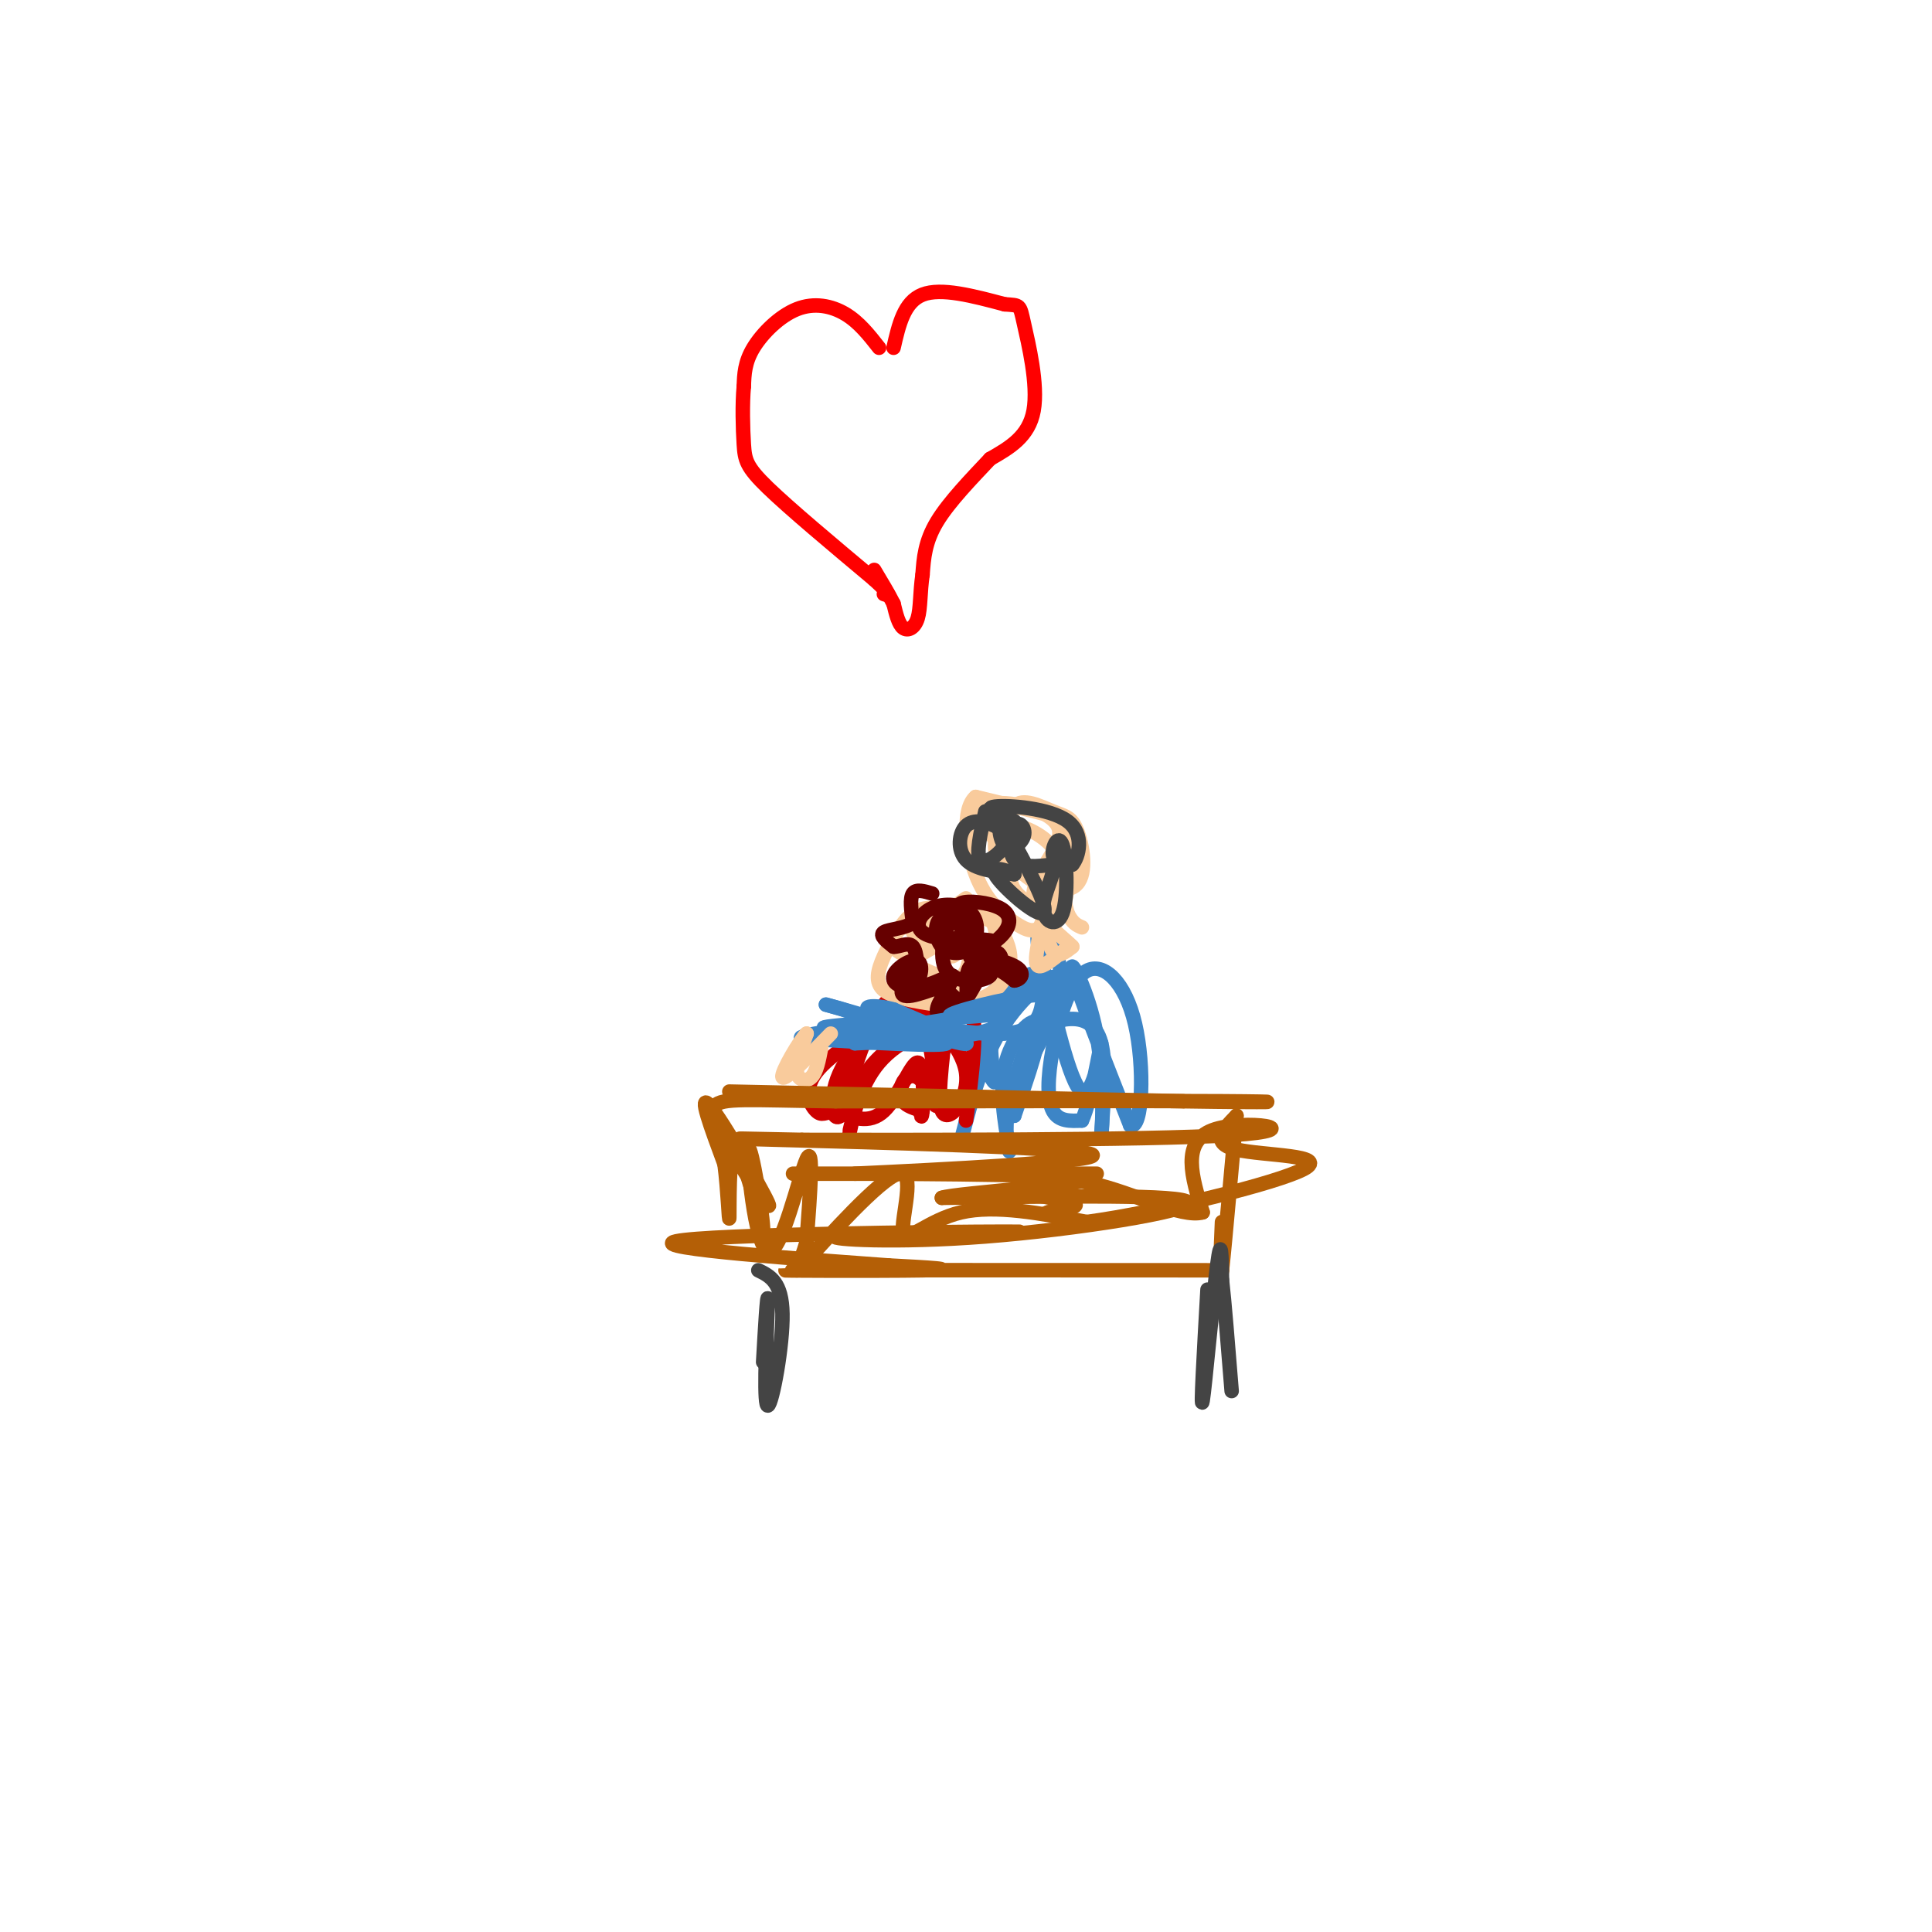 <svg viewBox='0 0 400 400' version='1.1' xmlns='http://www.w3.org/2000/svg' xmlns:xlink='http://www.w3.org/1999/xlink'><g fill='none' stroke='rgb(61,133,198)' stroke-width='3' stroke-linecap='round' stroke-linejoin='round'><path d='M199,236c2.222,-8.578 4.444,-17.156 9,-24c4.556,-6.844 11.444,-11.956 12,-9c0.556,2.956 -5.222,13.978 -11,25'/><path d='M209,228c-1.514,6.959 0.203,11.855 0,10c-0.203,-1.855 -2.324,-10.461 -1,-17c1.324,-6.539 6.093,-11.011 7,-9c0.907,2.011 -2.046,10.506 -5,19'/><path d='M210,231c-0.754,0.439 -0.140,-7.965 2,-13c2.140,-5.035 5.807,-6.702 9,-7c3.193,-0.298 5.912,0.772 7,5c1.088,4.228 0.544,11.614 0,19'/><path d='M228,235c0.214,-0.655 0.750,-11.792 -1,-21c-1.750,-9.208 -5.786,-16.488 -5,-13c0.786,3.488 6.393,17.744 12,32'/><path d='M234,233c2.581,1.068 3.034,-12.264 1,-21c-2.034,-8.736 -6.556,-12.878 -10,-11c-3.444,1.878 -5.812,9.775 -7,16c-1.188,6.225 -1.197,10.779 0,13c1.197,2.221 3.598,2.111 6,2'/><path d='M224,232c1.964,-4.262 3.875,-15.917 4,-16c0.125,-0.083 -1.536,11.405 -4,10c-2.464,-1.405 -5.732,-15.702 -9,-30'/><path d='M215,196c-0.860,-5.145 1.491,-3.008 3,0c1.509,3.008 2.175,6.887 1,8c-1.175,1.113 -4.193,-0.539 -7,1c-2.807,1.539 -5.404,6.270 -8,11'/><path d='M204,216c-0.622,4.078 1.823,8.774 2,8c0.177,-0.774 -1.914,-7.016 0,-12c1.914,-4.984 7.833,-8.710 9,-10c1.167,-1.290 -2.416,-0.145 -6,1'/><path d='M209,203c-2.150,1.019 -4.525,3.067 -3,3c1.525,-0.067 6.949,-2.249 6,-2c-0.949,0.249 -8.271,2.928 -8,3c0.271,0.072 8.136,-2.464 16,-5'/><path d='M220,202c0.333,-0.333 -6.833,1.333 -14,3'/></g>
<g fill='none' stroke='rgb(204,0,0)' stroke-width='3' stroke-linecap='round' stroke-linejoin='round'><path d='M200,232c1.267,-9.600 2.533,-19.200 1,-24c-1.533,-4.800 -5.867,-4.800 -8,-4c-2.133,0.800 -2.067,2.400 -2,4'/><path d='M191,208c2.057,2.998 8.201,8.494 9,14c0.799,5.506 -3.746,11.021 -5,8c-1.254,-3.021 0.785,-14.577 1,-20c0.215,-5.423 -1.392,-4.711 -3,-4'/><path d='M193,206c-2.289,-1.200 -6.511,-2.200 -10,2c-3.489,4.200 -6.244,13.600 -9,23'/><path d='M174,231c-2.056,1.793 -2.697,-5.224 1,-11c3.697,-5.776 11.733,-10.311 16,-12c4.267,-1.689 4.764,-0.532 2,2c-2.764,2.532 -8.790,6.438 -12,10c-3.210,3.562 -3.605,6.781 -4,10'/><path d='M177,230c-0.989,3.164 -1.461,6.075 -1,4c0.461,-2.075 1.855,-9.136 6,-14c4.145,-4.864 11.041,-7.533 13,-6c1.959,1.533 -1.021,7.266 -4,13'/><path d='M191,227c-0.638,3.456 -0.233,5.596 0,3c0.233,-2.596 0.293,-9.930 -1,-10c-1.293,-0.070 -3.941,7.123 -7,10c-3.059,2.877 -6.530,1.439 -10,0'/><path d='M173,230c-2.238,0.321 -2.833,1.125 -4,0c-1.167,-1.125 -2.905,-4.179 0,-8c2.905,-3.821 10.452,-8.411 18,-13'/><path d='M187,209c-0.881,0.774 -12.083,9.208 -13,9c-0.917,-0.208 8.452,-9.060 13,-12c4.548,-2.940 4.274,0.030 4,3'/><path d='M191,209c1.416,4.997 2.957,15.989 3,19c0.043,3.011 -1.411,-1.959 -3,-4c-1.589,-2.041 -3.311,-1.155 -4,0c-0.689,1.155 -0.344,2.577 0,4'/><path d='M187,228c0.667,1.000 2.333,1.500 4,2'/></g>
<g fill='none' stroke='rgb(249,203,156)' stroke-width='3' stroke-linecap='round' stroke-linejoin='round'><path d='M220,197c-2.083,1.667 -4.167,3.333 -5,3c-0.833,-0.333 -0.417,-2.667 0,-5'/><path d='M215,195c0.155,-2.048 0.542,-4.667 1,-4c0.458,0.667 0.988,4.619 2,6c1.012,1.381 2.506,0.190 4,-1'/><path d='M222,196c-1.761,-1.906 -8.163,-6.171 -8,-11c0.163,-4.829 6.890,-10.223 5,-14c-1.890,-3.777 -12.397,-5.936 -15,-4c-2.603,1.936 2.699,7.968 8,14'/><path d='M212,181c3.681,3.238 8.884,4.332 11,2c2.116,-2.332 1.144,-8.089 0,-11c-1.144,-2.911 -2.462,-2.976 -5,-4c-2.538,-1.024 -6.297,-3.007 -8,-1c-1.703,2.007 -1.352,8.003 -1,14'/><path d='M209,181c0.342,3.255 1.697,4.391 4,6c2.303,1.609 5.556,3.689 7,1c1.444,-2.689 1.081,-10.147 1,-14c-0.081,-3.853 0.120,-4.101 -3,-5c-3.120,-0.899 -9.560,-2.450 -16,-4'/><path d='M202,165c-2.874,2.443 -2.059,10.552 0,16c2.059,5.448 5.362,8.236 8,10c2.638,1.764 4.611,2.504 6,0c1.389,-2.504 2.195,-8.252 3,-14'/><path d='M219,177c-1.911,-3.969 -8.189,-6.892 -11,-6c-2.811,0.892 -2.156,5.600 -1,9c1.156,3.400 2.811,5.492 5,7c2.189,1.508 4.911,2.431 6,1c1.089,-1.431 0.544,-5.215 0,-9'/><path d='M218,179c0.500,0.167 1.750,5.083 3,10'/><path d='M221,189c1.000,2.167 2.000,2.583 3,3'/><path d='M200,186c-3.619,2.500 -7.238,5.000 -9,8c-1.762,3.000 -1.667,6.500 0,9c1.667,2.500 4.905,4.000 7,2c2.095,-2.000 3.048,-7.500 4,-13'/><path d='M202,192c1.026,-2.625 1.591,-2.687 0,-3c-1.591,-0.313 -5.338,-0.877 -8,-1c-2.662,-0.123 -4.239,0.194 -6,2c-1.761,1.806 -3.705,5.102 -5,8c-1.295,2.898 -1.941,5.400 0,7c1.941,1.600 6.471,2.300 11,3'/><path d='M194,208c4.071,-2.571 8.750,-10.500 8,-14c-0.750,-3.500 -6.929,-2.571 -10,-1c-3.071,1.571 -3.036,3.786 -3,6'/><path d='M189,199c1.667,1.990 7.333,3.967 11,4c3.667,0.033 5.333,-1.876 6,-5c0.667,-3.124 0.333,-7.464 -2,-9c-2.333,-1.536 -6.667,-0.268 -11,1'/><path d='M193,190c-2.703,2.483 -3.962,8.191 -2,12c1.962,3.809 7.144,5.718 11,5c3.856,-0.718 6.388,-4.062 7,-7c0.612,-2.938 -0.694,-5.469 -2,-8'/><path d='M207,192c-2.178,-2.089 -6.622,-3.311 -10,-3c-3.378,0.311 -5.689,2.156 -8,4'/><path d='M200,193c-2.833,-0.137 -5.667,-0.274 -6,1c-0.333,1.274 1.833,3.958 3,4c1.167,0.042 1.333,-2.560 0,-3c-1.333,-0.440 -4.167,1.280 -7,3'/><path d='M190,198c-2.202,0.214 -4.208,-0.750 -5,-2c-0.792,-1.250 -0.369,-2.786 2,-4c2.369,-1.214 6.685,-2.107 11,-3'/><path d='M198,189c2.644,0.022 3.756,1.578 2,2c-1.756,0.422 -6.378,-0.289 -11,-1'/></g>
<g fill='none' stroke='rgb(102,0,0)' stroke-width='3' stroke-linecap='round' stroke-linejoin='round'><path d='M193,185c-1.667,-0.500 -3.333,-1.000 -4,0c-0.667,1.000 -0.333,3.500 0,6'/><path d='M189,191c-1.422,1.244 -4.978,1.356 -6,2c-1.022,0.644 0.489,1.822 2,3'/><path d='M185,196c1.156,0.111 3.044,-1.111 4,0c0.956,1.111 0.978,4.556 1,8'/><path d='M190,204c1.800,0.622 5.800,-1.822 7,-2c1.200,-0.178 -0.400,1.911 -2,4'/><path d='M195,206c0.369,1.512 2.292,3.292 4,2c1.708,-1.292 3.202,-5.655 5,-7c1.798,-1.345 3.899,0.327 6,2'/><path d='M210,203c1.549,-0.201 2.421,-1.705 0,-3c-2.421,-1.295 -8.135,-2.383 -9,-2c-0.865,0.383 3.119,2.237 5,2c1.881,-0.237 1.660,-2.564 0,-3c-1.660,-0.436 -4.760,1.018 -5,1c-0.240,-0.018 2.380,-1.509 5,-3'/><path d='M206,195c-1.112,-0.631 -6.392,-0.708 -8,0c-1.608,0.708 0.456,2.201 3,2c2.544,-0.201 5.569,-2.095 7,-4c1.431,-1.905 1.270,-3.821 -1,-5c-2.270,-1.179 -6.649,-1.623 -8,-1c-1.351,0.623 0.324,2.311 2,4'/><path d='M201,191c-0.960,0.056 -4.360,-1.804 -6,-1c-1.640,0.804 -1.520,4.271 0,6c1.520,1.729 4.438,1.720 6,0c1.562,-1.720 1.767,-5.152 0,-7c-1.767,-1.848 -5.504,-2.114 -8,-1c-2.496,1.114 -3.749,3.608 -2,5c1.749,1.392 6.500,1.684 8,1c1.500,-0.684 -0.250,-2.342 -2,-4'/><path d='M197,190c-1.146,1.748 -3.012,8.118 -1,11c2.012,2.882 7.900,2.278 9,1c1.100,-1.278 -2.588,-3.229 -4,-2c-1.412,1.229 -0.546,5.637 -1,7c-0.454,1.363 -2.227,-0.318 -4,-2'/><path d='M196,205c-3.025,-0.914 -8.587,-2.199 -10,-2c-1.413,0.199 1.323,1.882 3,1c1.677,-0.882 2.295,-4.329 1,-5c-1.295,-0.671 -4.502,1.435 -5,3c-0.498,1.565 1.715,2.590 3,2c1.285,-0.590 1.643,-2.795 2,-5'/><path d='M190,199c-0.963,0.997 -4.372,5.989 -3,7c1.372,1.011 7.523,-1.959 9,-2c1.477,-0.041 -1.721,2.845 -2,5c-0.279,2.155 2.360,3.577 5,5'/><path d='M199,214c0.500,0.667 -0.750,-0.167 -2,-1'/></g>
<g fill='none' stroke='rgb(68,68,68)' stroke-width='3' stroke-linecap='round' stroke-linejoin='round'><path d='M204,168c-1.005,4.459 -2.010,8.917 -1,10c1.010,1.083 4.036,-1.210 5,-3c0.964,-1.790 -0.133,-3.078 -2,-4c-1.867,-0.922 -4.503,-1.479 -6,0c-1.497,1.479 -1.856,4.994 0,7c1.856,2.006 5.928,2.503 10,3'/><path d='M210,181c-0.048,-0.226 -5.167,-2.292 -4,0c1.167,2.292 8.619,8.940 10,8c1.381,-0.940 -3.310,-9.470 -8,-18'/><path d='M208,171c-1.506,-1.819 -1.271,2.634 0,4c1.271,1.366 3.578,-0.356 4,-2c0.422,-1.644 -1.040,-3.212 -2,-2c-0.960,1.212 -1.417,5.203 0,7c1.417,1.797 4.709,1.398 8,1'/><path d='M218,179c0.554,1.898 -2.062,6.144 -2,9c0.062,2.856 2.800,4.322 4,1c1.200,-3.322 0.862,-11.433 0,-14c-0.862,-2.567 -2.246,0.409 -2,2c0.246,1.591 2.123,1.795 4,2'/><path d='M222,179c1.333,-1.512 2.667,-6.292 -1,-9c-3.667,-2.708 -12.333,-3.345 -15,-3c-2.667,0.345 0.667,1.673 4,3'/></g>
<g fill='none' stroke='rgb(61,133,198)' stroke-width='3' stroke-linecap='round' stroke-linejoin='round'><path d='M210,209c-1.250,1.917 -2.500,3.833 -8,5c-5.500,1.167 -15.250,1.583 -25,2'/><path d='M177,216c-0.369,-0.095 11.208,-1.333 11,-2c-0.208,-0.667 -12.202,-0.762 -16,-1c-3.798,-0.238 0.601,-0.619 5,-1'/><path d='M177,212c6.333,0.778 19.667,3.222 19,4c-0.667,0.778 -15.333,-0.111 -30,-1'/><path d='M166,215c-1.689,-0.644 9.089,-1.756 12,-3c2.911,-1.244 -2.044,-2.622 -7,-4'/><path d='M171,208c5.756,1.467 23.644,7.133 28,8c4.356,0.867 -4.822,-3.067 -14,-7'/><path d='M185,209c-4.298,-1.190 -8.042,-0.667 -3,1c5.042,1.667 18.869,4.476 26,4c7.131,-0.476 7.565,-4.238 8,-8'/><path d='M216,206c-3.631,-0.333 -16.708,2.833 -19,4c-2.292,1.167 6.202,0.333 9,0c2.798,-0.333 -0.101,-0.167 -3,0'/><path d='M203,210c-7.711,1.156 -25.489,4.044 -28,5c-2.511,0.956 10.244,-0.022 23,-1'/><path d='M198,214c0.667,-0.167 -9.167,-0.083 -19,0'/></g>
<g fill='none' stroke='rgb(249,203,156)' stroke-width='3' stroke-linecap='round' stroke-linejoin='round'><path d='M170,217c-0.467,2.467 -0.933,4.933 -2,6c-1.067,1.067 -2.733,0.733 -3,-1c-0.267,-1.733 0.867,-4.867 2,-8'/><path d='M167,214c-1.244,1.156 -5.356,8.044 -5,9c0.356,0.956 5.178,-4.022 10,-9'/></g>
<g fill='none' stroke='rgb(180,95,6)' stroke-width='3' stroke-linecap='round' stroke-linejoin='round'><path d='M151,226c0.000,0.000 94.000,2.000 94,2'/><path d='M245,228c19.956,0.311 22.844,0.089 8,0c-14.844,-0.089 -47.422,-0.044 -80,0'/><path d='M173,228c-18.178,-0.222 -23.622,-0.778 -25,1c-1.378,1.778 1.311,5.889 4,10'/><path d='M152,239c2.952,5.143 8.333,13.000 7,10c-1.333,-3.000 -9.381,-16.857 -12,-20c-2.619,-3.143 0.190,4.429 3,12'/><path d='M150,241c0.702,5.381 0.958,12.833 1,11c0.042,-1.833 -0.131,-12.952 1,-14c1.131,-1.048 3.565,7.976 6,17'/><path d='M158,255c0.134,-2.850 -2.531,-18.475 -3,-17c-0.469,1.475 1.258,20.051 4,21c2.742,0.949 6.498,-15.729 8,-19c1.502,-3.271 0.751,6.864 0,17'/><path d='M167,257c-1.166,4.842 -4.080,8.447 0,4c4.080,-4.447 15.156,-16.944 19,-18c3.844,-1.056 0.458,9.331 1,12c0.542,2.669 5.012,-2.380 12,-4c6.988,-1.620 16.494,0.190 26,2'/><path d='M225,253c15.036,-2.024 39.625,-8.083 45,-11c5.375,-2.917 -8.464,-2.690 -14,-4c-5.536,-1.310 -2.768,-4.155 0,-7'/><path d='M256,231c-0.667,6.467 -2.333,26.133 -3,32c-0.667,5.867 -0.333,-2.067 0,-10'/><path d='M253,263c-40.733,-0.022 -81.467,-0.044 -89,0c-7.533,0.044 18.133,0.156 27,0c8.867,-0.156 0.933,-0.578 -7,-1'/><path d='M184,262c-15.500,-1.155 -50.750,-3.542 -44,-5c6.750,-1.458 55.500,-1.988 68,-2c12.500,-0.012 -11.250,0.494 -35,1'/><path d='M173,256c-1.512,0.560 12.208,1.458 31,0c18.792,-1.458 42.655,-5.274 42,-7c-0.655,-1.726 -25.827,-1.363 -51,-1'/><path d='M195,248c2.505,-1.000 34.268,-3.000 29,-4c-5.268,-1.000 -47.567,-1.000 -46,-1c1.567,0.000 46.999,0.000 49,0c2.001,0.000 -39.428,0.000 -55,0c-15.572,-0.000 -5.286,0.000 5,0'/><path d='M177,243c15.714,-0.726 52.500,-2.542 49,-4c-3.500,-1.458 -47.286,-2.560 -64,-3c-16.714,-0.440 -6.357,-0.220 4,0'/><path d='M166,236c20.964,0.036 71.375,0.125 89,-1c17.625,-1.125 2.464,-3.464 -4,-1c-6.464,2.464 -4.232,9.732 -2,17'/><path d='M249,251c-4.418,1.252 -14.463,-4.118 -23,-6c-8.537,-1.882 -15.568,-0.276 -15,1c0.568,1.276 8.734,2.222 11,3c2.266,0.778 -1.367,1.389 -5,2'/><path d='M217,251c-0.833,0.333 -0.417,0.167 0,0'/></g>
<g fill='none' stroke='rgb(255,0,0)' stroke-width='3' stroke-linecap='round' stroke-linejoin='round'><path d='M182,72c-2.083,-2.655 -4.167,-5.310 -7,-7c-2.833,-1.690 -6.417,-2.417 -10,-1c-3.583,1.417 -7.167,4.976 -9,8c-1.833,3.024 -1.917,5.512 -2,8'/><path d='M154,80c-0.345,3.643 -0.208,8.750 0,12c0.208,3.250 0.488,4.643 5,9c4.512,4.357 13.256,11.679 22,19'/><path d='M181,120c4.000,3.667 3.000,3.333 2,3'/><path d='M185,72c1.083,-4.750 2.167,-9.500 6,-11c3.833,-1.500 10.417,0.250 17,2'/><path d='M208,63c3.310,0.262 3.083,-0.083 4,4c0.917,4.083 2.976,12.595 2,18c-0.976,5.405 -4.988,7.702 -9,10'/><path d='M205,95c-3.711,3.956 -8.489,8.844 -11,13c-2.511,4.156 -2.756,7.578 -3,11'/><path d='M191,119c-0.536,3.560 -0.375,6.958 -1,9c-0.625,2.042 -2.036,2.726 -3,2c-0.964,-0.726 -1.482,-2.863 -2,-5'/><path d='M185,125c-1.000,-2.000 -2.500,-4.500 -4,-7'/></g>
<g fill='none' stroke='rgb(68,68,68)' stroke-width='3' stroke-linecap='round' stroke-linejoin='round'><path d='M157,263c2.444,1.200 4.889,2.400 5,9c0.111,6.600 -2.111,18.600 -3,19c-0.889,0.400 -0.444,-10.800 0,-22'/><path d='M159,269c-0.167,-1.500 -0.583,5.750 -1,13'/><path d='M250,267c-0.733,12.889 -1.467,25.778 -1,23c0.467,-2.778 2.133,-21.222 3,-28c0.867,-6.778 0.933,-1.889 1,3'/><path d='M253,265c0.500,4.333 1.250,13.667 2,23'/></g>
</svg>